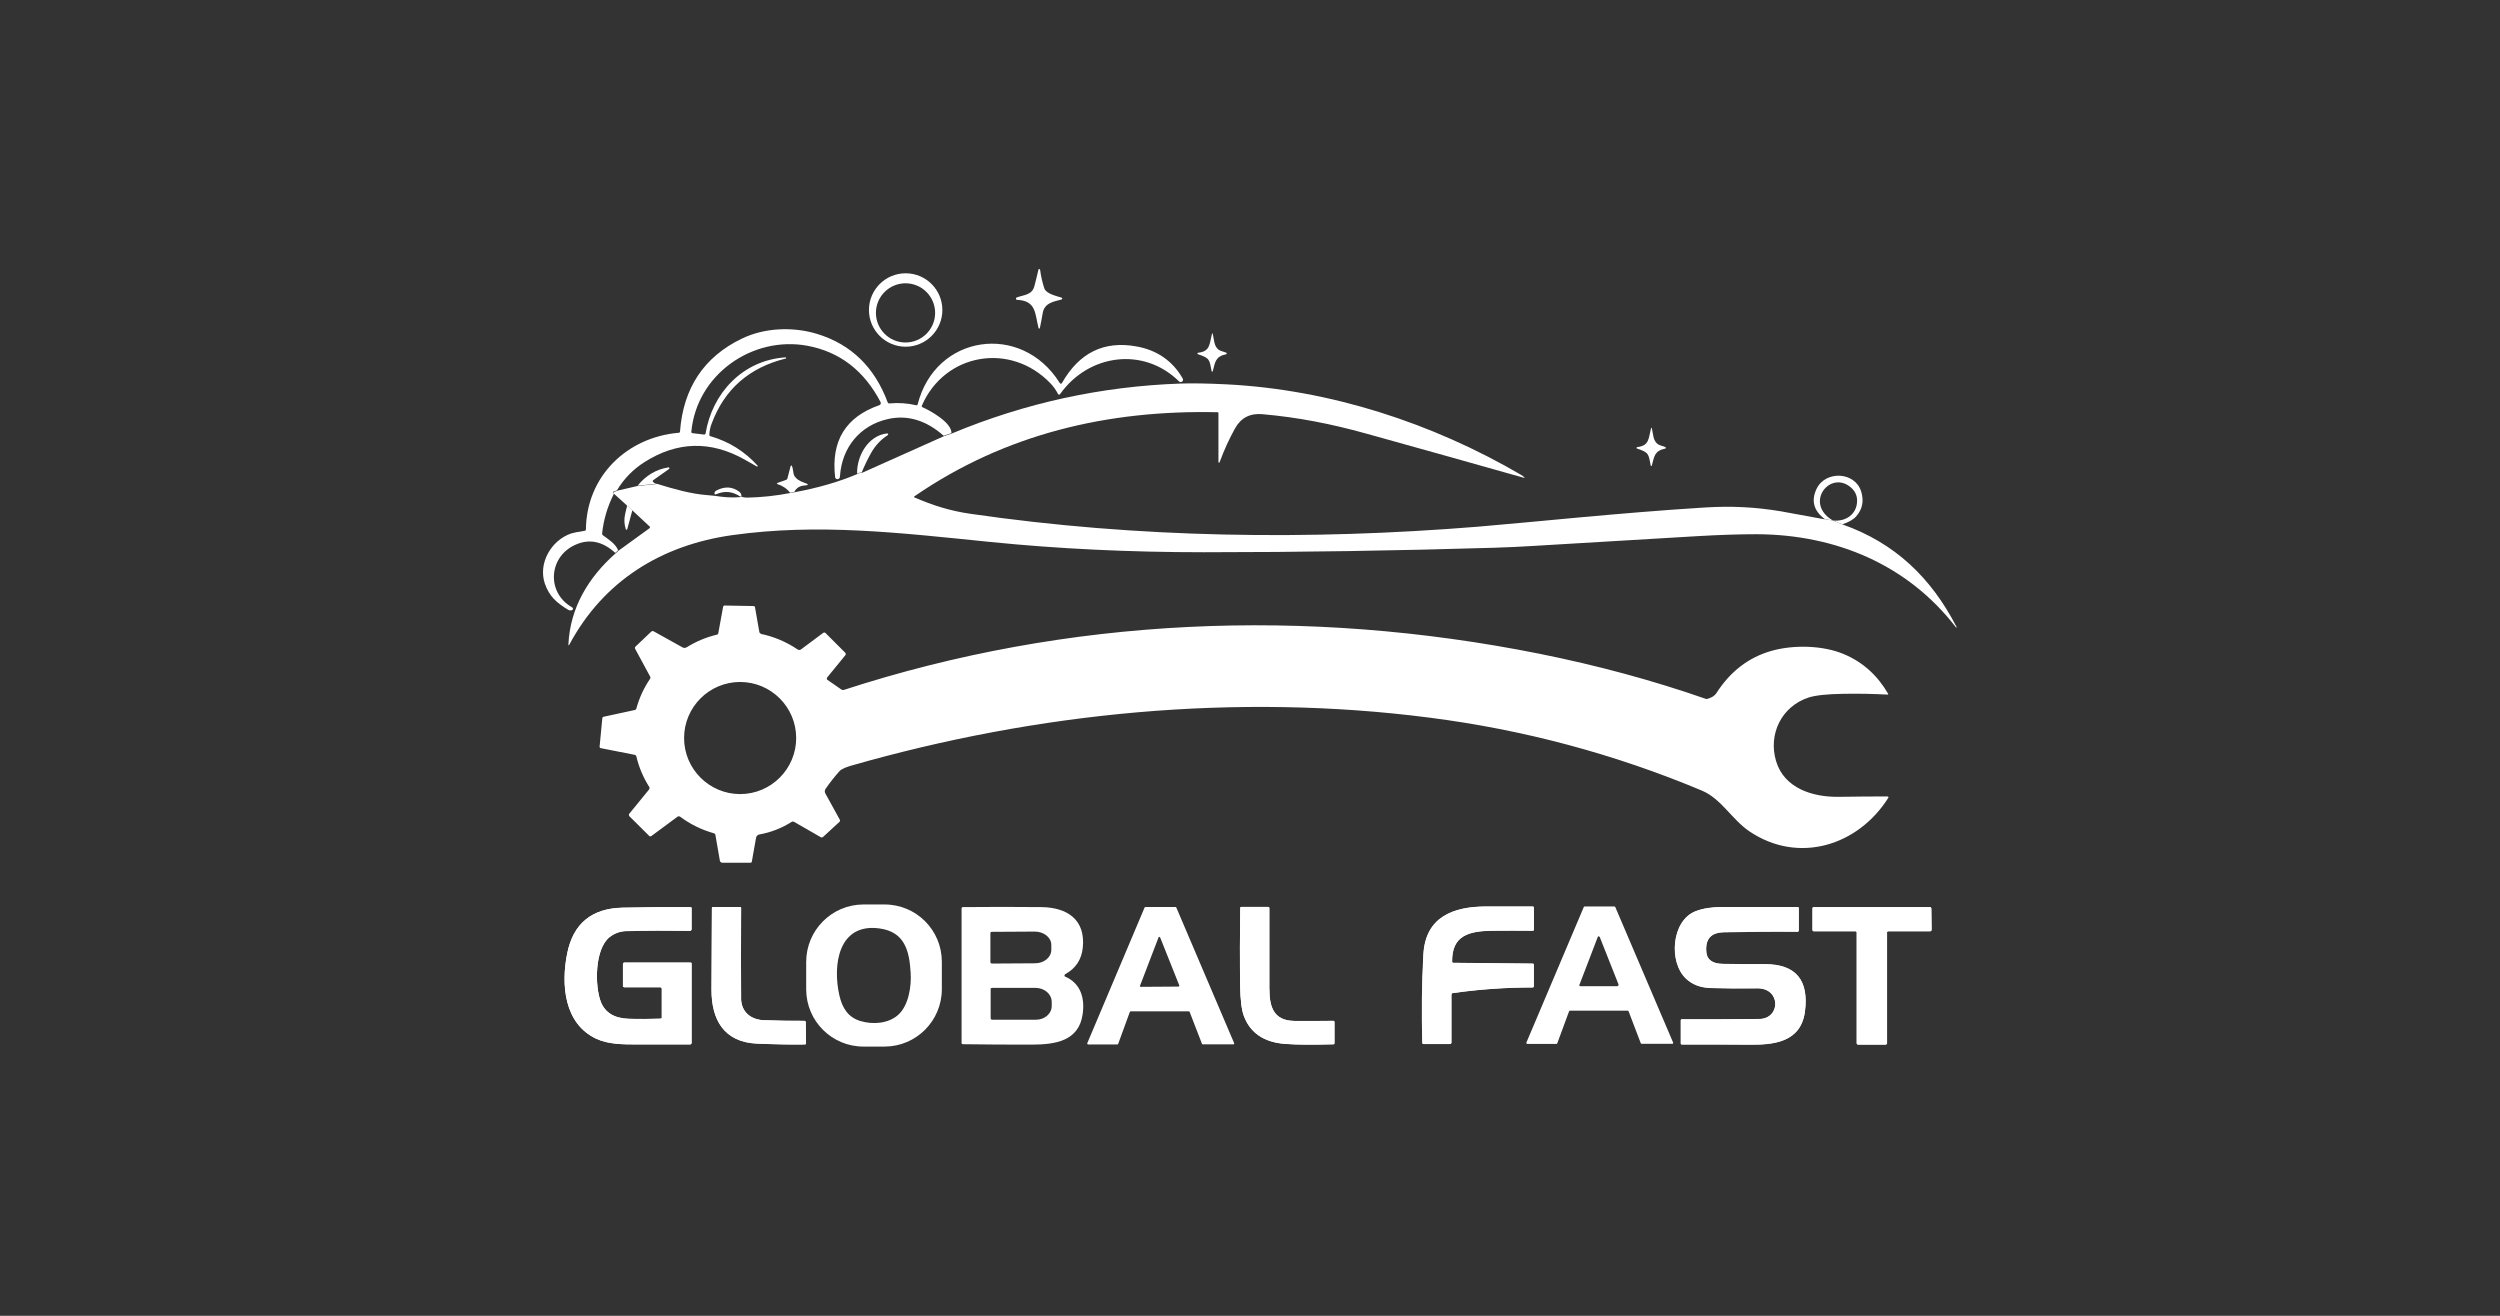 <?xml version="1.0" encoding="UTF-8"?>
<svg id="Capa_1" data-name="Capa 1" xmlns="http://www.w3.org/2000/svg" viewBox="0 0 190 100">
  <rect x="0" y="0" width="190" height="100" fill="#333333" stroke="none"/>
  <defs>
    <style>
      .cls-1 {
        fill: none;
      }

      .cls-1, .cls-2 {
        stroke-width: 0px;
      }

      .cls-2 {
        fill: #fff;
      }
    </style>
  </defs>
  <path class="cls-1" d="m79.24,23.83c.12-.8.8-.9,1.44-1.07.04,0,.06-.05.05-.09,0-.03-.03-.04-.05-.05-.36-.11-1.18-.29-1.31-.7-.15-.46-.25-.93-.32-1.42,0-.04-.04-.06-.08-.06-.03,0-.05.02-.05.05-.09.41-.19.82-.31,1.26-.18.68-.84.65-1.34.85-.05.02-.07.08-.05.13.01.03.05.06.08.06,1.47.06,1.35,1.06,1.63,2.14,0,.03.03.04.06.04.02,0,.03-.02.04-.04.09-.37.16-.74.21-1.1" vector-effect="non-scaling-stroke"/>
  <path class="cls-1" d="m71.62,23.56c0-1.54-1.25-2.79-2.79-2.79h0c-1.54,0-2.79,1.25-2.79,2.79s1.25,2.79,2.79,2.79,2.79-1.25,2.79-2.79h0" vector-effect="non-scaling-stroke"/>
  <path class="cls-1" d="m140.01,39.85c.51-.17.87-.38,1.08-.63.46-.54.58-1.16.37-1.87-.46-1.51-2.69-1.62-3.38-.23-.45.91-.24,1.68.61,2.32" vector-effect="non-scaling-stroke"/>
  <path class="cls-1" d="m72.33,32.91c.03-.81-1.63-1.71-2.2-1.97-.06-.02-.07-.06-.05-.12,1.74-4.01,6.75-4.85,9.77-1.7.24.25.43.52.57.8.02.05.09.07.14.05.02,0,.03-.02.04-.03,2.15-3.05,6.35-3.62,9.04-.96.05.05.13.06.19.03.12-.06.14-.15.07-.28-.77-1.33-1.94-2.13-3.49-2.41-2.47-.44-4.36.48-5.66,2.76-.06.11-.12.11-.19,0-2.9-4.63-9.44-3.67-10.79,1.65-.01.05-.06.07-.11.06-.67-.16-1.35-.2-2.03-.14-.07,0-.12-.02-.14-.09-1-2.66-2.77-4.38-5.32-5.18-1.87-.58-4.03-.49-5.77.35-2.88,1.39-4.44,3.74-4.69,7.06,0,.06-.03.09-.09.09-3.96.35-7.02,3.32-7.06,7.35,0,.05-.04.09-.09.1-.52.08-.87.15-1.02.2-1.53.51-2.55,2.26-2.01,3.82.34,1,.9,1.45,1.76,1.98.1.06.2.07.3.03.06-.03.09-.1.06-.16-.01-.02-.03-.04-.05-.06-2.02-1.15-1.77-3.98.4-4.82,1-.39,1.96-.16,2.88.68" vector-effect="non-scaling-stroke"/>
  <path class="cls-1" d="m71.72,33.13c-1.33-1.18-2.75-1.61-4.25-1.27-2.11.48-3.48,2.15-3.63,4.32,0,.08-.02.14-.05.18-.05.06-.12.08-.2.06-.06-.02-.11-.07-.12-.14-.32-2.76.8-4.59,3.37-5.48.08-.03.12-.12.09-.2,0,0,0-.01,0-.02-1.25-2.4-3.11-3.83-5.56-4.29-4.19-.78-8.43,2.19-8.83,6.54,0,.05.03.09.08.1l.91.11s.09-.03.09-.07c.5-3.08,2.83-5.59,6.08-5.8.02,0,.04.01.05.04s-.01.04-.04.05c-2.78.69-4.66,2.34-5.63,4.96-.11.29-.16.57-.17.83,0,.06.02.09.08.11,1.41.41,2.6,1.15,3.58,2.23.02.02.02.05,0,.07-.02.02-.04.02-.06,0-.3-.17-.6-.35-.93-.53-2.58-1.44-5.11-1.38-7.6.2-.85.54-1.55,1.25-2.09,2.14" vector-effect="non-scaling-stroke"/>
  <path class="cls-1" d="m46.68,37.53c-.49.97-.79,1.98-.9,3.03,0,.05.02.1.06.13.43.32.95.63,1.16,1.14" vector-effect="non-scaling-stroke"/>
  <path class="cls-1" d="m65.47,35.93c.23-.54.46-1.03.71-1.48.32-.58.75-1.03,1.28-1.38.03-.02.04-.06.02-.1-.01-.02-.04-.04-.07-.03-1.47.16-2.32,1.76-2.28,3.07" vector-effect="non-scaling-stroke"/>
  <path class="cls-1" d="m56.34,37.71c0-.14-.05-.26-.17-.34-.52-.39-1.1-.42-1.72-.1-.11.05-.16.13-.16.22,0,.05.04.09.08.09.01,0,.03,0,.04,0,.66-.29,1.28-.23,1.86.18" vector-effect="non-scaling-stroke"/>
  <path class="cls-1" d="m49.95,36.76c-.12.02-.23-.02-.33-.13-.04-.05-.04-.09.02-.13l1.2-.85s.04-.06.02-.09c-.01-.02-.04-.03-.07-.03-.94.16-1.72.62-2.34,1.39" vector-effect="non-scaling-stroke"/>
  <path class="cls-1" d="m47.63,38.39c.02.07.02.11,0,.15,0,0-.05.19-.13.53-.09.38-.07.76.05,1.15,0,.03.04.05.07.04.02,0,.03-.02.04-.04l.39-1.44" vector-effect="non-scaling-stroke"/>
  <path class="cls-1" d="m139.3,39.56c1,.1,1.83-.49,1.84-1.5,0-.45-.19-.81-.58-1.1-1.57-1.16-3.43,1.33-1.26,2.6" vector-effect="non-scaling-stroke"/>
  <path class="cls-1" d="m91.04,26.92c.93.3.87.42,1.05,1.31,0,.03.03.04.06.04.02,0,.03-.02.04-.03.18-.7.19-1.11,1.02-1.29.03,0,.05-.04.05-.07,0-.02-.02-.03-.03-.04-.19-.09-.42-.11-.57-.22-.37-.26-.37-.78-.45-1.17-.03-.12-.05-.12-.08,0-.19.71-.11,1.28-1.05,1.39-.03,0-.05.03-.05.06,0,.02.02.04.04.04" vector-effect="non-scaling-stroke"/>
  <path class="cls-2" d="m98.35,77.59c-1.56-.02-1.88-1.08-1.88-2.4,0-2.06,0-4.11,0-6.17,0-.05-.03-.08-.08-.08h-2.04c-.06-.01-.09.02-.09.08-.03,1.96-.04,3.91-.01,5.87.01,1.09.11,1.87.29,2.34.48,1.28,1.53,1.99,3.13,2.11.84.06,2.06.07,3.68.03.05,0,.07-.03.07-.07v-1.62c0-.05-.04-.09-.09-.09,0,0,0,0,0,0-.99.02-1.98.02-2.97.01" vector-effect="non-scaling-stroke"/>
  <path class="cls-2" d="m50.2,77.41c-.8.03-1.61.04-2.42.01-1.1-.03-1.81-.47-2.13-1.31-.45-1.17-.47-3.98.67-4.9.37-.3.8-.45,1.3-.46,1.56-.04,3.16-.04,4.81-.02.07,0,.13-.05.13-.12,0,0,0,0,0,0v-1.59c0-.06-.03-.08-.08-.08-1.72-.01-3.45,0-5.17.04-2.34.05-3.74,1.21-4.2,3.46-.48,2.39-.23,5.36,2.21,6.5.92.43,2.03.43,3.1.43,1.84,0,3.18,0,4.03,0,.06,0,.11-.05.11-.12v-6.02c0-.05-.03-.08-.08-.08h-5.02c-.07,0-.12.05-.12.12v1.68s.04.08.08.08h2.75c.07,0,.12.05.12.11,0,0,0,0,0,0v2.16c0,.07-.03.1-.1.1" vector-effect="non-scaling-stroke"/>
  <path class="cls-2" d="m58.07,77.54c-1.01-.04-1.74-.62-1.75-1.67-.02-1.72-.02-4.01,0-6.85,0-.06-.03-.09-.08-.09h-2.06s-.08.02-.08.07c0,2.06-.02,4.13-.03,6.19-.01,2.31.95,4.02,3.48,4.12,1.54.06,2.75.08,3.62.06.06,0,.08-.03.08-.09l-.02-1.61s-.04-.09-.09-.09c-1.02,0-2.05-.01-3.08-.05" vector-effect="non-scaling-stroke"/>
  <path class="cls-2" d="m110.35,73.07c-.02-2,1.3-2.32,3.03-2.34,1.03-.01,2.06-.01,3.09,0,.06,0,.09-.03.09-.09v-1.67c0-.05-.02-.08-.08-.08-1.18,0-2.37,0-3.55,0-2.5,0-4.61.8-4.76,3.66-.12,2.23-.14,4.46-.08,6.69,0,.07.03.1.1.1h2c.06,0,.1-.05.1-.1v-3.66c.01-.05.05-.1.1-.11,2.01-.29,4.03-.43,6.06-.43.07,0,.1-.03.1-.1v-1.63c0-.05-.02-.08-.07-.08l-6.04-.06c-.07,0-.11-.04-.11-.11" vector-effect="non-scaling-stroke"/>
  <path class="cls-2" d="m130.93,73.26c-.62-.01-1.18-.2-1.25-.9-.09-.98.35-1.48,1.33-1.5,1.88-.04,3.75-.06,5.61-.04.05,0,.08-.04.08-.08h0s0-1.71,0-1.71c0-.05-.03-.08-.08-.08-1.93,0-3.86,0-5.79,0-.7,0-1.39.09-1.98.32-1.84.72-2.04,3.88-.72,5.11.47.44,1.07.68,1.8.71,1.05.04,2.26.05,3.62.03,1.81-.03,1.8,2.33.12,2.34-1.95.02-3.9.02-5.86.02-.06,0-.08.03-.08.08v1.75c.01.05.04.08.09.08,1.71,0,3.42-.01,5.12.01,1.89.03,3.93-.2,4.23-2.52.3-2.32-.64-3.6-3.06-3.59-1.06,0-2.13,0-3.19-.02" vector-effect="non-scaling-stroke"/>
  <path class="cls-2" d="m143.41,70.86s.04-.09.09-.09h3.22s.09-.04.09-.09c0,0,0,0,0,0l-.02-1.65s-.04-.09-.09-.09h-8.85s-.09.03-.09.08h0s0,1.66,0,1.66c0,.05.04.09.09.09h3.18s.09.04.09.09v8.44s.04.09.09.09h2.12s.09-.04.09-.09v-8.44" vector-effect="non-scaling-stroke"/>
  <path class="cls-2" d="m80.68,22.76c-.64.17-1.32.27-1.44,1.07-.06.36-.13.73-.21,1.1,0,.03-.03.04-.06.04-.02,0-.04-.02-.04-.04-.28-1.08-.16-2.08-1.63-2.14-.05,0-.09-.05-.09-.1,0-.04.03-.07.06-.08.5-.2,1.16-.17,1.34-.85.11-.43.22-.85.31-1.26,0-.04.05-.06.08-.05.03,0,.04.03.05.05.06.49.17.96.32,1.42.14.41.96.59,1.31.7.04.01.06.05.05.09,0,.02-.03.04-.05.05Z"/>
  <path class="cls-2" d="m71.62,23.56c0,1.54-1.25,2.79-2.79,2.79h0c-1.54,0-2.79-1.25-2.79-2.79s1.25-2.79,2.79-2.79,2.79,1.25,2.79,2.79h0Zm-.55.22c0-1.24-1.01-2.25-2.25-2.25s-2.25,1.01-2.25,2.25,1.01,2.25,2.25,2.25h0c1.24,0,2.25-1.01,2.25-2.25h0Z"/>
  <path class="cls-2" d="m72.33,32.91l-.61.21c-1.33-1.18-2.75-1.61-4.25-1.27-2.11.48-3.48,2.15-3.63,4.32,0,.08-.02.14-.05.18-.05.06-.12.08-.2.06-.06-.02-.11-.07-.12-.14-.32-2.76.8-4.59,3.37-5.48.08-.03.12-.12.09-.2,0,0,0-.01,0-.02-1.25-2.4-3.11-3.83-5.56-4.29-4.19-.78-8.43,2.19-8.83,6.54,0,.05.03.09.08.1l.91.11s.09-.03.09-.07c.5-3.08,2.83-5.59,6.08-5.8.02,0,.04.01.05.04s-.01.04-.04.05c-2.78.69-4.66,2.34-5.63,4.96-.11.29-.16.57-.17.83,0,.06.02.09.08.11,1.41.41,2.6,1.15,3.58,2.23.02.02.02.05,0,.07-.02.02-.04.02-.06,0-.3-.17-.6-.35-.93-.53-2.58-1.44-5.11-1.38-7.6.2-.85.54-1.55,1.25-2.09,2.14-.02.02-.09.04-.21.08-.05.01-.08.03-.09.06-.02.04,0,.08.07.12-.49.97-.79,1.98-.9,3.03,0,.05.02.1.06.13.43.32.95.63,1.16,1.14l-.22.2c-.92-.84-1.88-1.07-2.88-.68-2.18.84-2.42,3.67-.4,4.82.06.03.08.11.05.16-.01.02-.03.04-.06.05-.09.04-.19.03-.3-.03-.86-.53-1.41-.99-1.76-1.98-.53-1.56.49-3.31,2.01-3.82.16-.05.5-.12,1.02-.2.05,0,.09-.05.09-.1.04-4.03,3.1-7.01,7.06-7.35.05,0,.08-.03.09-.09.25-3.32,1.82-5.67,4.69-7.06,1.74-.84,3.9-.93,5.77-.35,2.55.79,4.33,2.52,5.32,5.18.03.07.07.1.14.09.69-.06,1.36-.02,2.03.14.05.01.09-.02.11-.06,1.34-5.32,7.88-6.28,10.79-1.65.06.1.13.1.19,0,1.31-2.29,3.19-3.21,5.66-2.76,1.54.28,2.72,1.08,3.49,2.41.08.13.05.23-.07.28-.06.03-.14.02-.19-.03-2.69-2.66-6.88-2.09-9.04.96-.03.05-.1.06-.14.02-.01-.01-.03-.02-.03-.04-.14-.28-.33-.55-.57-.8-3.02-3.15-8.03-2.31-9.77,1.7-.02.06,0,.1.05.12.57.25,2.23,1.16,2.2,1.97Z"/>
  <path class="cls-2" d="m92.09,28.23c-.18-.89-.12-1.01-1.05-1.31-.03,0-.04-.04-.03-.07,0-.02.02-.03.04-.04.94-.1.86-.67,1.05-1.39.03-.12.06-.12.08,0,.09.39.08.91.45,1.17.16.11.38.13.57.22.03.02.04.05.03.08,0,.02-.02.03-.04.03-.83.18-.83.59-1.02,1.29,0,.03-.03.04-.06.03-.02,0-.03-.02-.03-.04Z"/>
  <path class="cls-2" d="m138.68,39.45l.62.11.71.29c4.01,1.41,6.76,4.06,8.69,7.8,0,.01,0,.03,0,.04-.01,0-.03,0-.04,0h0c-3.68-4.79-9.15-7.06-15.13-7.09-1.2,0-2.73.04-4.58.15-4.08.24-8.16.48-12.25.73-1.1.07-2.17.12-3.19.15-7.34.22-14.67.34-22.01.34-5.65,0-11.06-.26-16.23-.78-7-.71-13.1-1.43-19.62-.52-5.4.76-9.78,3.48-12.37,8.3-.06.11-.09.1-.08-.02.13-2.72,1.48-5.04,3.59-6.9l.22-.2,2.36-1.71s.05-.08.02-.11c0,0,0,0-.01-.01l-1.31-1.22-.43-.39-.95-.86c-.07-.04-.1-.08-.07-.12.01-.02.04-.04.09-.06.12-.04.19-.06.21-.08l1.55-.36,1.49-.15c1.2.37,2.55.76,3.8.85.29.02.64.06,1.06.12.47.06.96.07,1.46.03-.04,0-.02-.02.07-.04.13.06.27.08.42.08,1.1-.02,2.2-.14,3.29-.35l.33-.06c1.73-.32,3.32-.77,4.76-1.38.16-.09.27-.12.33-.08l6.26-2.8.61-.21c5.57-2.32,11.36-3.58,17.38-3.79.9-.03,2.06-.01,3.49.06,7.85.4,15.63,2.93,22.4,6.89.09.05.17.12.24.19,0,0,0,.02,0,.03,0,0-.01,0-.02,0-4.06-1.15-8.06-2.27-12.02-3.37-2.7-.75-5.17-1.23-7.86-1.47-.95-.09-1.65.27-2.1,1.08-.45.81-.84,1.66-1.17,2.57,0,.02-.04.04-.06.03-.02,0-.03-.03-.03-.05v-3.7c.01-.05-.01-.08-.07-.08-8.31-.19-16.13,1.64-23.02,6.38-.06.04-.06.07,0,.1,1.39.6,2.67,1.01,4.25,1.24,12.76,1.85,25.7,2.02,38.54.98,3.9-.32,10.8-1.06,17.25-1.46,2.07-.13,3.88-.03,5.8.29.45.08,1.56.28,3.33.61Z"/>
  <path class="cls-2" d="m65.47,35.93c-.06-.04-.17-.01-.33.08-.04-1.31.81-2.91,2.28-3.07.04,0,.08.02.08.06,0,.03,0,.06-.03.07-.53.34-.96.8-1.28,1.38-.25.45-.49.94-.71,1.48Z"/>
  <path class="cls-2" d="m60.38,37.39l-.33.06c-.25-.32-.58-.54-.97-.66-.02,0-.03-.03-.03-.05,0-.01.01-.02.02-.03l.67-.24c.06-.02.1-.07.11-.13l.24-.93s.03-.04.06-.03c.01,0,.02.01.03.02.12.25.08.59.2.78.13.21.37.38.73.5.37.12.38.2.02.22-.34.02-.6.18-.76.48Z"/>
  <path class="cls-2" d="m49.95,36.76l-1.49.15c.62-.77,1.4-1.24,2.34-1.39.04,0,.07.02.08.05,0,.03,0,.05-.03.07l-1.2.85c-.05.04-.06.08-.02.13.09.11.2.15.33.13Z"/>
  <path class="cls-2" d="m140.01,39.85l-.71-.29c1,.1,1.83-.49,1.84-1.5,0-.45-.19-.81-.58-1.1-1.57-1.16-3.43,1.33-1.26,2.6l-.62-.11c-.85-.64-1.05-1.41-.61-2.32.69-1.39,2.92-1.28,3.38.23.22.71.1,1.33-.37,1.87-.21.25-.57.45-1.08.63Z"/>
  <path class="cls-2" d="m56.34,37.71c-.08.02-.11.04-.07.04-.59-.41-1.21-.47-1.86-.18-.04.02-.09,0-.11-.04,0-.01,0-.02,0-.04,0-.09.06-.17.16-.22.63-.32,1.2-.29,1.72.1.11.08.17.2.17.34Z"/>
  <path class="cls-2" d="m47.63,38.39l.43.39-.39,1.44s-.04.05-.07.04c-.02,0-.03-.02-.04-.04-.12-.38-.14-.76-.05-1.15.08-.35.12-.53.13-.53.01-.03.01-.08,0-.15Z"/>
  <path class="cls-2" d="m57.8,48.17c1.02.21,1.96.61,2.82,1.19.08.05.18.05.25,0l1.69-1.26c.05-.04.13-.04.18.01l1.52,1.52s.04.11,0,.15l-1.39,1.7c-.05.06-.04.15.02.2,0,0,0,0,.01,0l1.07.74s.09.03.14.02c17.12-5.57,35.19-6.29,52.86-2.76,4.43.89,8.65,2.03,12.66,3.43.05.02.1.02.14,0,.32-.09.55-.23.68-.44,1.06-1.65,2.46-2.72,4.2-3.21,1.68-.47,3.92-.42,5.52.27,1.41.6,2.52,1.6,3.33,3,.01.02,0,.05-.01.06,0,0-.02,0-.03,0-1.13-.06-2.25-.08-3.37-.06-1.23.02-2.1.11-2.63.28-2.06.67-3.09,2.78-2.48,4.83.61,2.06,2.76,2.75,4.78,2.72,1.24-.02,2.48-.03,3.7-.03.03,0,.06.03.06.06,0,.01,0,.02,0,.03-2.3,3.66-6.84,5.08-10.57,2.56-1.34-.91-2.12-2.47-3.62-3.1-6.61-2.77-13.52-4.62-20.7-5.54-14.66-1.89-29.78-.41-43.94,3.65-.24.07-.73.23-.89.42-.39.44-.75.89-1.06,1.35-.07.1-.07.23-.02.33l1.1,2c.04.07.03.13-.03.18l-1.25,1.15s-.09.04-.14.02l-2.05-1.18c-.06-.03-.13-.03-.18,0-.76.48-1.57.8-2.46.96-.13.02-.22.12-.25.25l-.32,1.81c0,.05-.05.09-.11.09h-2.15c-.09-.02-.16-.08-.17-.16l-.34-1.96c-.01-.06-.05-.1-.11-.12-.93-.26-1.79-.68-2.57-1.26-.06-.04-.14-.04-.2,0l-2,1.48s-.1.03-.13,0l-1.54-1.53s-.05-.12,0-.17l1.52-1.86s.05-.12.01-.17c-.46-.72-.79-1.5-.99-2.34-.01-.06-.06-.1-.11-.11l-2.59-.51c-.06-.01-.09-.05-.09-.12l.21-2.18s.03-.07.07-.08l2.4-.52c.05-.01.09-.05.11-.1.22-.81.57-1.57,1.04-2.26.04-.06.05-.13,0-.2l-1.13-2.09c-.03-.05-.02-.12.02-.16l1.22-1.16s.09-.05.15-.02l2.21,1.23c.1.06.22.05.31,0,.72-.45,1.49-.77,2.32-.97.05-.01.08-.05.09-.1l.37-2.03s.05-.08.09-.08l2.23.04c.05,0,.09.04.1.09l.33,1.88c.01.06.05.1.11.11Zm2.71,7.92c0-2.35-1.91-4.26-4.26-4.26h0c-2.35,0-4.26,1.91-4.26,4.26h0c0,2.35,1.91,4.26,4.26,4.26h0c2.35,0,4.26-1.91,4.26-4.26h0Z"/>
  <path class="cls-2" d="m71.58,75.17c0,2.41-1.94,4.36-4.34,4.37h-1.6c-2.41.01-4.36-1.93-4.37-4.34h0s0-2.09,0-2.09c0-2.41,1.94-4.36,4.34-4.37h1.6c2.41-.01,4.36,1.93,4.37,4.34h0s0,2.09,0,2.09Zm-6.18,2.43c.92.28,2.12.2,2.86-.47.79-.7,1.02-2.16.95-3.2-.1-1.66-.44-3.11-2.38-3.37-3.12-.42-3.56,2.79-3.04,5.08.22.97.66,1.67,1.6,1.96Z"/>
  <path class="cls-2" d="m96.48,75.19c0,1.32.32,2.38,1.88,2.4.99.01,1.99,0,2.97-.01.05,0,.09.04.09.09,0,0,0,0,0,0v1.62s-.03.07-.07.07c-1.61.05-2.84.04-3.68-.03-1.6-.12-2.65-.83-3.13-2.11-.18-.47-.27-1.25-.29-2.34-.02-1.96-.02-3.91.01-5.87,0-.06.03-.09.09-.09h2.04c.05.01.08.04.08.09,0,2.06,0,4.12,0,6.17Z"/>
  <path class="cls-2" d="m50.3,77.31v-2.16c0-.07-.06-.12-.12-.12,0,0,0,0,0,0h-2.75s-.08-.03-.08-.07v-1.68c0-.07.05-.12.11-.12h5.02c.05,0,.08.03.08.08v6.02c0,.06-.05.12-.11.12-.85,0-2.19,0-4.03,0-1.07,0-2.18,0-3.1-.43-2.45-1.14-2.7-4.11-2.21-6.5.46-2.26,1.86-3.41,4.2-3.46,1.73-.04,3.45-.06,5.17-.04.06,0,.08.03.08.08v1.59c0,.07-.05.13-.12.13,0,0,0,0,0,0-1.65-.02-3.25-.02-4.81.02-.5.01-.93.17-1.3.46-1.15.92-1.12,3.73-.67,4.9.32.84,1.03,1.27,2.13,1.31.81.02,1.61.02,2.42-.01.07,0,.1-.04.1-.1Z"/>
  <path class="cls-2" d="m56.32,75.87c.01,1.04.75,1.63,1.75,1.67,1.03.04,2.06.06,3.08.05.05,0,.09.04.09.09l.02,1.61c0,.06-.03.09-.08.09-.88.02-2.09,0-3.62-.06-2.54-.1-3.49-1.82-3.48-4.12,0-2.06.02-4.12.03-6.19,0-.05.03-.07.08-.07h2.06c.06,0,.09.03.08.09-.02,2.85-.02,5.13,0,6.85Z"/>
  <path class="cls-2" d="m80.94,74.05s-.06.09-.04.13c.01.02.03.03.05.04,1.2.52,1.51,1.67,1.33,2.87-.29,2.05-2.12,2.29-3.79,2.3-1.77,0-3.54,0-5.31-.03-.07,0-.1-.04-.1-.1v-10.21c0-.07.03-.11.11-.11,1.99-.02,3.97-.02,5.95,0,1.93.02,3.38.92,3.15,3.1-.1.9-.54,1.57-1.34,2Zm-5.67-3.13v2.21c.01.05.06.1.11.1l3.28-.02c.69,0,1.24-.46,1.24-1.02,0,0,0,0,0,0v-.38c0-.56-.57-1.01-1.25-1.01l-3.28.02c-.06,0-.1.04-.1.1,0,0,0,0,0,0Zm.02,4.27v2.19c0,.07.05.12.11.12,0,0,0,0,0,0h3.33c.66,0,1.2-.46,1.2-1.04v-.32c0-.58-.54-1.05-1.2-1.06h-3.33c-.07,0-.12.05-.12.11Z"/>
  <path class="cls-2" d="m85.87,76.9l-.89,2.44s-.03.04-.06.04h-2.23s-.06-.03-.06-.06c0,0,0-.02,0-.03l4.36-10.32s.03-.04.06-.04h2.29s.05.01.06.04l4.4,10.32s0,.07-.03.08c0,0-.02,0-.02,0h-2.34s-.05-.01-.06-.04l-.94-2.43s-.03-.04-.06-.04h-4.41s-.05,0-.06.04Zm.77-1.98s0,.07.04.08c0,0,.01,0,.02,0l2.87-.02s.06-.03.06-.06c0,0,0-.02,0-.02l-1.46-3.66s-.05-.05-.08-.04c-.02,0-.03.02-.04.04l-1.41,3.68Z"/>
  <path class="cls-2" d="m110.46,73.18l6.04.06c.05,0,.08.03.08.08v1.63c0,.07-.04.1-.11.1-2.03,0-4.05.14-6.06.43-.05,0-.09.05-.09.11v3.66c-.01.05-.06.1-.11.1h-2c-.07,0-.1-.03-.1-.1-.06-2.24-.04-4.47.08-6.69.15-2.87,2.26-3.65,4.76-3.66,1.18,0,2.37,0,3.55,0,.05,0,.08.03.08.08v1.67c0,.06-.03.09-.09.09-1.03-.01-2.06-.01-3.09,0-1.74.03-3.06.35-3.03,2.34,0,.07.04.1.11.11Z"/>
  <path class="cls-2" d="m118.3,79.34h-2.23s-.07-.04-.07-.07c0,0,0-.02,0-.02l4.37-10.32s.03-.04.06-.04h2.27s.05.02.06.04l4.4,10.31s0,.07-.04.09c0,0-.02,0-.02,0h-2.34s-.05-.01-.06-.04l-.93-2.44s-.03-.04-.06-.04h-4.4s-.05.02-.06.05l-.9,2.44s-.03.04-.06.04Zm1.73-4.49s0,.09.05.1c0,0,.02,0,.03,0h2.82s.08-.05.08-.1c0,0,0-.02,0-.03l-1.43-3.61s-.06-.06-.1-.05c-.02,0-.04.03-.05.05l-1.39,3.63Z"/>
  <path class="cls-2" d="m129.68,72.35c.07.71.63.89,1.25.9,1.06.02,2.13.03,3.19.02,2.42-.01,3.36,1.27,3.06,3.59-.3,2.32-2.34,2.55-4.23,2.52-1.71-.02-3.41,0-5.12-.01-.05,0-.08-.03-.08-.08v-1.75c-.01-.05.01-.08.07-.08,1.96,0,3.91,0,5.86-.02,1.68-.01,1.69-2.36-.12-2.34-1.36.02-2.57,0-3.62-.03-.73-.03-1.33-.26-1.8-.71-1.32-1.23-1.11-4.39.72-5.11.59-.23,1.27-.32,1.98-.32,1.93,0,3.86,0,5.79,0,.05,0,.08.03.08.08v1.71s-.04.08-.09.08h0c-1.86-.02-3.73,0-5.61.04-.98.02-1.42.52-1.33,1.5Z"/>
  <path class="cls-2" d="m143.41,70.86v8.44s-.05.09-.1.09h-2.12s-.09-.04-.09-.08h0s0-8.44,0-8.44c0-.05-.04-.09-.09-.09h-3.18s-.09-.04-.09-.09h0s0-1.66,0-1.66c0-.05.04-.09.09-.09h8.85s.09.05.09.1l.02,1.65s-.04.09-.09.09c0,0,0,0,0,0h-3.22s-.09.04-.09.09h0Z"/>
  <path class="cls-2" d="m125.46,35.4c-.18-.89-.12-1.01-1.05-1.31-.03,0-.04-.04-.03-.07,0-.02.02-.03.04-.04.94-.1.86-.67,1.05-1.39.03-.12.06-.12.08,0,.09.39.08.91.45,1.17.16.11.38.13.57.22.03.02.04.05.03.08,0,.02-.02.03-.04.03-.83.18-.83.59-1.02,1.29,0,.03-.03.04-.06.03-.02,0-.03-.02-.03-.04Z"/>
</svg>